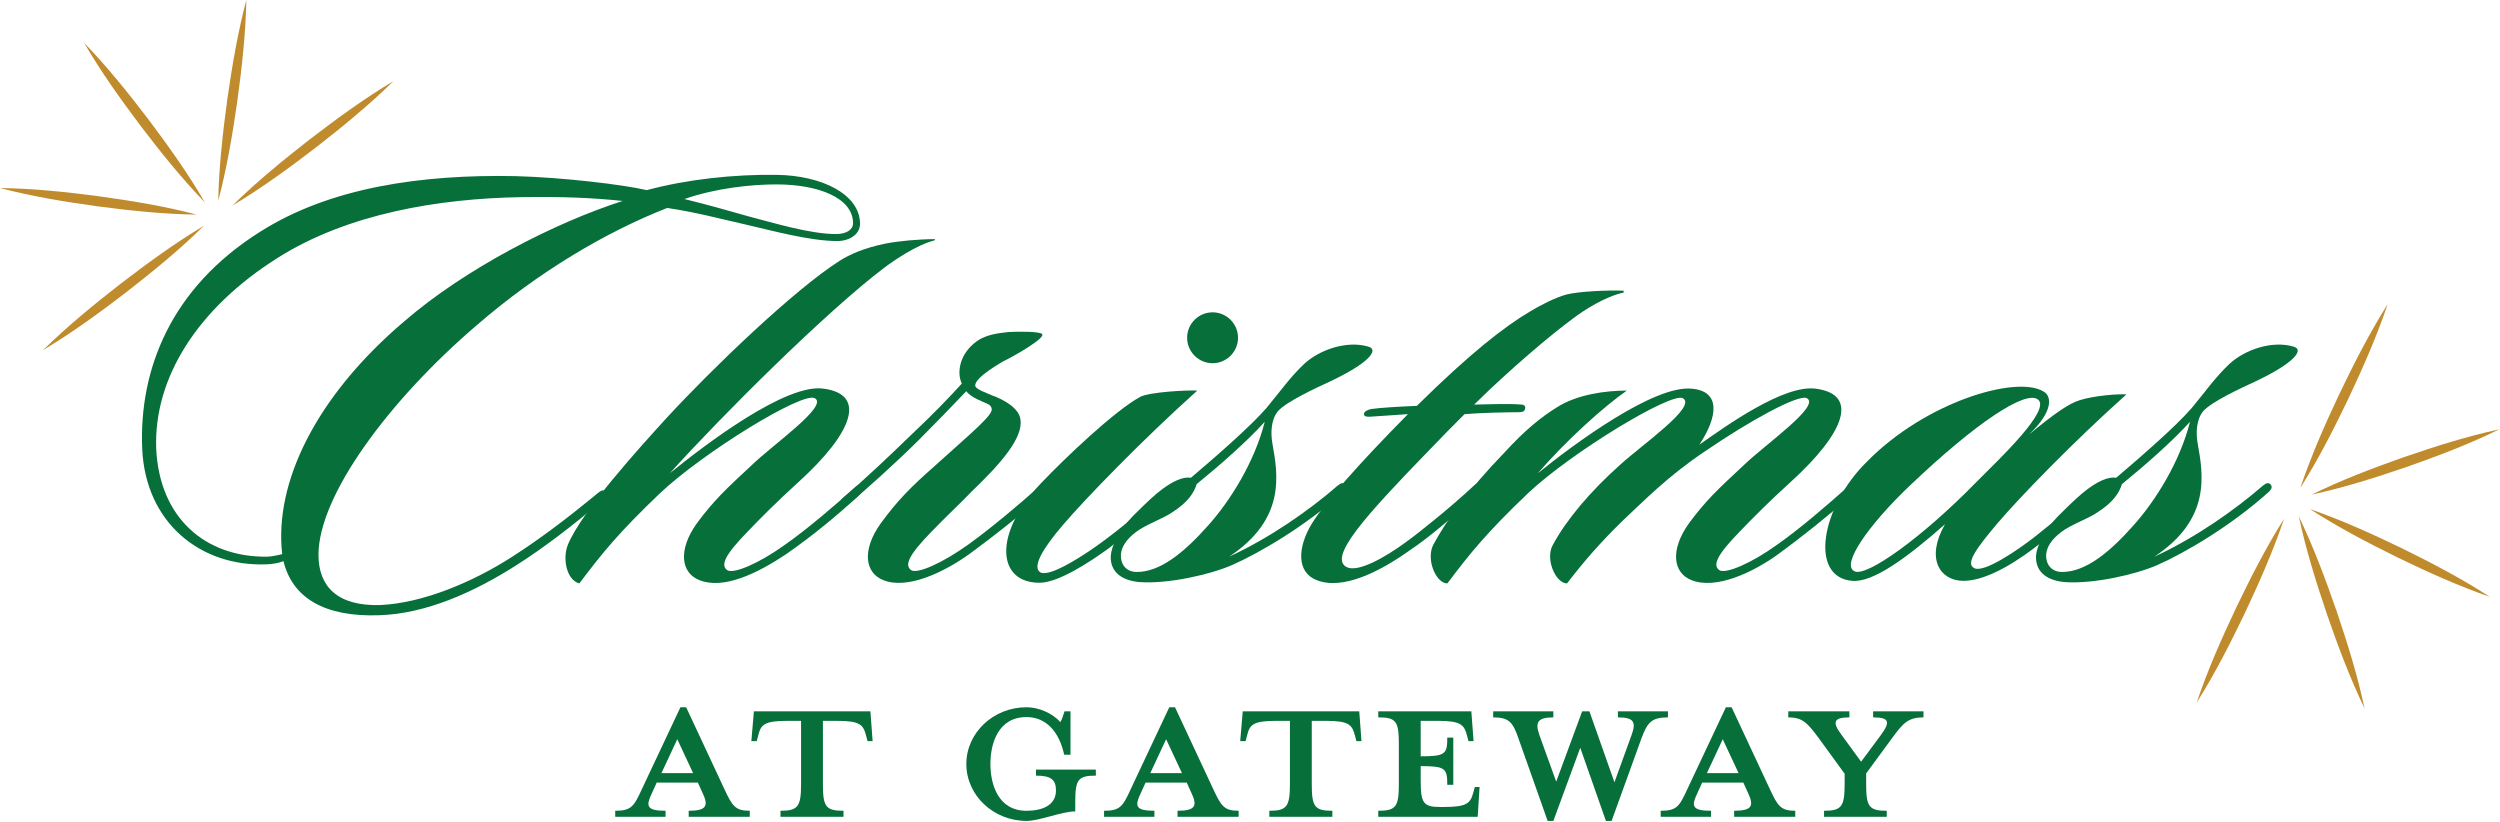 <svg width="3311" height="1088" viewBox="0 0 3311 1088" fill="none" xmlns="http://www.w3.org/2000/svg">
<g clip-path="url(#clip0_2002_23)">
<path d="M56.95 463.75C89.14 432.12 123.94 403.69 159.45 376.02C195.16 348.61 231.44 322.09 270.18 298.93C238.01 330.58 203.2 359.01 167.68 386.66C131.96 414.05 95.67 440.57 56.95 463.75Z" fill="#C08B2C"/>
<path d="M307.85 272.24C340.04 240.61 374.84 212.18 410.35 184.51C446.06 157.1 482.34 130.58 521.08 107.42C488.91 139.07 454.1 167.5 418.58 195.15C382.86 222.54 346.57 249.06 307.85 272.24Z" fill="#C08B2C"/>
<path d="M271.36 268.08C240.54 236.2 212.94 201.73 186.11 166.56C159.54 131.2 133.87 95.27 111.58 56.93C142.42 88.8 170.02 123.26 196.83 158.45C223.38 193.83 249.05 229.75 271.36 268.08Z" fill="#C08B2C"/>
<path d="M289.02 266.06C289.93 221.08 294.94 176.56 300.98 132.1C307.35 87.68 314.75 43.49 326.26 0C325.38 44.98 320.37 89.5 314.3 133.96C307.91 178.38 300.5 222.56 289.02 266.06Z" fill="#C08B2C"/>
<path d="M260.59 284.22C216.55 283.66 172.95 278.99 129.4 273.29C85.89 267.26 42.61 260.2 0.01 249.03C44.05 249.56 87.65 254.23 131.2 259.96C174.71 266.01 217.98 273.08 260.59 284.22Z" fill="#C08B2C"/>
<path d="M3162.22 402.83C3147.81 445.59 3129.62 486.69 3110.45 527.42C3090.99 568.02 3070.62 608.07 3046.53 646.24C3060.92 603.47 3079.11 562.37 3098.3 521.65C3117.78 481.07 3138.16 441.01 3162.21 402.83H3162.22Z" fill="#C08B2C"/>
<path d="M3025 687.08C3010.59 729.84 2992.39 770.94 2973.23 811.67C2953.77 852.26 2933.4 892.32 2909.31 930.49C2923.7 887.72 2941.89 846.62 2961.08 805.9C2980.56 765.32 3000.94 725.26 3025 687.08Z" fill="#C08B2C"/>
<path d="M3059.43 674.29C3101.34 688.8 3141.54 707.06 3181.37 726.3C3221.06 745.83 3260.2 766.27 3297.41 790.4C3255.49 775.92 3215.29 757.65 3175.47 738.39C3135.79 718.84 3096.66 698.4 3059.43 674.29Z" fill="#C08B2C"/>
<path d="M3044.59 684.08C3064.11 724.61 3079.77 766.58 3094.48 808.98C3108.88 851.48 3122.25 894.24 3131.65 938.24C3112.1 897.72 3096.44 855.75 3081.76 813.34C3067.38 770.83 3054.02 728.07 3044.59 684.08Z" fill="#C08B2C"/>
<path d="M3061.74 655.02C3101.27 635.61 3142.28 620.07 3183.7 605.46C3225.24 591.17 3267.03 577.9 3310.08 568.6C3270.56 588.03 3229.55 603.58 3188.12 618.16C3146.57 632.43 3104.78 645.69 3061.74 655.02Z" fill="#C08B2C"/>
<path d="M1108.69 319.23C1073.29 319.23 1023.57 305.74 987.32 297.32C956.98 290.58 923.27 281.31 883.65 275.41C801.9 307.44 712.56 360.53 631.65 430.49C515.34 529.94 421.79 656.37 421.79 734.75C421.79 776.89 447.07 803.02 503.54 801.33C560.01 798.8 625.75 770.99 677.16 738.12C716.77 712.84 753.86 684.18 786.73 657.21C791.79 653 797.69 647.1 801.06 650.47C805.27 654.68 799.37 661.43 793.47 666.48C761.44 693.45 721.83 724.63 683.06 749.08C627.43 784.48 563.38 813.13 501.85 814.82C430.21 817.35 387.23 792.06 375.43 743.18C369.53 745.71 359.42 747.39 352.67 747.39C265.86 750.76 192.53 692.61 188.32 594C184.11 490.33 225.4 381.61 345.08 306.6C436.95 248.45 557.47 230.75 683.05 233.27C744.58 234.96 823.8 244.23 856.67 251.81C909.77 237.48 972.14 230.74 1028.61 231.58C1089.29 232.42 1139.02 257.71 1139.02 296.48C1139.02 309.97 1125.54 319.24 1108.68 319.24L1108.69 319.23ZM691.5 261.08C581.09 262.77 459.72 282.99 367.01 341.99C261.66 408.57 203.5 500.44 206.87 593.99C211.08 686.7 272.61 738.11 353.52 737.27C358.58 737.27 367 735.58 373.75 733.9C362.79 639.5 418.42 524.88 535.57 425.43C616.48 355.48 735.32 294.79 824.66 266.14C785.05 261.93 742.91 260.24 691.49 261.08H691.5ZM1028.63 244.22C994.07 244.22 947.72 249.28 906.42 263.61C934.23 270.35 967.1 279.62 990.7 286.37C1026.1 295.64 1073.3 309.97 1107.01 309.97C1121.34 309.97 1129.77 304.07 1129.77 295.64C1129.77 261.93 1083.42 244.23 1028.63 244.23V244.22Z" fill="#066F3A"/>
<path d="M883.65 552.69C944.33 486.95 1051.37 384.13 1112.05 345.36C1125.54 336.93 1144.08 328.5 1172.73 322.6C1189.59 319.23 1217.4 316.7 1238.47 316.7L1237.63 318.39C1214.03 324.29 1184.53 344.52 1171.05 354.63C1095.2 411.94 957.82 548.48 887.02 626.86C936.75 586.4 1042.1 507.18 1090.98 514.77C1147.45 522.35 1130.59 572.08 1057.27 638.66C1030.3 663.1 1007.54 685.86 989.84 704.4C959.5 735.58 954.44 748.23 962.87 754.97C971.3 760.87 1005.85 745.7 1038.72 722.1C1069.06 701.03 1106.99 668.16 1130.59 647.09C1135.65 642.03 1138.18 641.19 1140.7 645.4C1144.07 649.61 1139.86 653.83 1135.64 658.04C1110.36 680.8 1080.01 706.92 1041.24 733.89C1003.31 759.17 958.64 781.09 926.62 768.45C902.18 759.18 897.12 728.84 923.25 692.6C945.16 663.1 961.18 647.93 995.73 615.9C1023.54 588.93 1097.71 537.52 1079.17 527.4C1063.16 518.13 931.68 599.04 874.37 652.98C820.43 704.39 797.67 732.21 767.33 772.66C750.47 768.45 744.57 739.79 752.16 721.25C770.7 676.58 848.24 591.46 883.64 552.69H883.65Z" fill="#066F3A"/>
<path d="M1112.89 669C1111.2 666.47 1113.73 661.41 1117.95 658.04C1146.61 633.6 1179.48 602.41 1208.13 574.6C1235.94 548.47 1254.48 529.09 1273.87 508.02C1267.13 494.53 1270.5 470.94 1289.88 454.92C1303.36 443.12 1321.06 441.43 1335.39 439.75C1348.88 438.91 1376.69 438.91 1380.06 442.28C1385.96 447.34 1341.29 472.62 1328.65 478.52C1310.11 489.48 1291.57 502.12 1291.57 510.55C1291.57 515.61 1307.58 520.66 1312.64 523.19C1332.03 529.93 1349.72 541.73 1351.41 555.22C1355.62 579.66 1325.28 614.22 1286.51 651.3C1276.4 662.26 1251.11 685.86 1233.41 704.4C1203.07 735.58 1198.01 748.23 1206.44 754.97C1214.87 760.87 1249.42 744.86 1282.29 721.26C1311.79 700.19 1350.56 667.32 1373.31 647.09C1377.52 643.72 1380.05 641.19 1383.42 645.4C1387.63 649.61 1383.42 653.83 1379.21 657.2C1356.45 678.27 1316 710.3 1284.81 733.05C1251.1 757.49 1202.21 781.09 1170.19 768.45C1145.75 759.18 1140.69 728.84 1166.82 692.6C1188.73 663.1 1203.9 647.09 1239.3 615.9C1289.87 570.39 1314.31 550.16 1313.47 541.73C1312.63 534.99 1306.73 534.99 1294.93 529.09C1287.34 525.72 1282.29 521.5 1279.76 518.13C1260.38 538.36 1239.3 560.27 1217.39 582.18C1188.73 610.84 1144.06 651.29 1122.15 668.99C1120.46 670.68 1114.56 673.2 1112.88 668.99L1112.89 669Z" fill="#066F3A"/>
<path d="M1407.87 695.13C1381.74 725.47 1365.73 751.6 1378.37 758.34C1391.85 764.24 1438.21 733.9 1461.81 716.2C1490.47 695.13 1532.61 658.89 1550.31 642.87C1553.68 640.34 1557.9 636.13 1562.11 640.34C1565.48 643.71 1562.95 647.08 1558.74 650.45C1535.98 670.68 1487.1 711.98 1469.4 725.46C1441.59 745.69 1401.13 771.81 1376.69 771.81C1320.22 771.81 1315.16 706.91 1378.38 640.33C1411.25 605.77 1476.15 544.25 1509.86 525.71C1522.5 518.97 1574.76 516.44 1585.71 517.28C1513.23 582.18 1437.37 660.56 1407.88 695.11L1407.87 695.13ZM1605.93 481.05C1587.39 481.05 1572.22 465.88 1572.22 447.34C1572.22 428.8 1587.39 413.63 1605.93 413.63C1624.47 413.63 1639.64 428.8 1639.64 447.34C1639.64 465.88 1624.47 481.05 1605.93 481.05Z" fill="#066F3A"/>
<path d="M1762.69 504.65C1740.78 514.76 1704.54 531.62 1692.74 544.26C1683.47 555.22 1682.63 572.92 1685.15 587.24C1692.74 629.38 1702.85 687.54 1627.84 737.26C1682.62 711.98 1734.04 675.73 1771.96 642.86C1776.17 639.49 1779.55 638.65 1782.07 642.02C1784.6 645.39 1782.07 648.76 1779.54 651.29C1728.97 696.8 1668.29 732.2 1632.05 748.21C1603.39 760.85 1547.77 773.49 1509.84 770.97C1487.93 769.28 1470.23 759.17 1471.07 736.41C1471.91 722.93 1482.03 702.7 1499.73 684.16C1506.47 677.42 1521.64 662.25 1531.76 653.82C1552.83 636.12 1568 631.06 1577.27 632.75C1610.98 604.09 1656.5 564.48 1677.57 540.04C1697.8 515.6 1707.91 500.43 1727.3 481.89C1748.37 462.51 1784.61 450.71 1812.42 459.13C1826.75 463.34 1812.42 481.04 1762.69 504.64V504.65ZM1584.86 641.19C1581.49 652.15 1573.9 664.79 1552.83 678.27C1542.72 685.86 1516.59 695.13 1504.79 704.4C1491.3 714.51 1485.41 724.63 1484.56 733.9C1483.72 748.23 1492.15 757.5 1505.63 757.5C1535.97 757.5 1567.16 733.06 1600.03 695.97C1629.53 663.1 1661.56 611.69 1675.04 558.59C1652.28 583.87 1616.89 615.06 1584.86 641.19Z" fill="#066F3A"/>
<path d="M2150.38 387.5C2125.94 392.56 2097.28 411.1 2082.95 422.06C2054.29 443.13 2001.2 487.8 1952.31 535.84C1963.27 535.84 1996.98 534.15 2015.52 535.84C2016.36 535.84 2021.42 536.68 2019.73 541.74C2018.89 545.95 2013.83 545.95 2010.46 545.95C1995.29 545.95 1959.05 546.79 1939.66 548.48C1924.49 563.65 1909.32 578.82 1894.15 594.83C1806.5 685.01 1760.14 737.27 1782.9 750.75C1797.23 759.18 1833.47 738.95 1862.13 717.88C1883.2 702.71 1925.34 668.15 1951.47 643.71C1954.84 640.34 1961.58 636.97 1964.11 640.34C1967.48 645.4 1963.27 649.61 1958.21 653.83C1927.03 681.64 1897.53 708.61 1864.66 730.53C1827.58 756.66 1778.69 781.94 1744.14 768.46C1717.17 758.35 1718.01 725.48 1737.4 693.45C1755.94 663.95 1798.08 615.91 1864.67 548.49C1850.34 549.33 1826.74 551.02 1814.94 551.86C1812.41 551.86 1805.67 552.7 1806.51 547.65C1807.35 544.28 1812.41 542.59 1815.78 541.75C1825.89 540.06 1855.39 538.38 1876.46 537.54C1946.41 468.43 1992.77 432.19 2027.32 411.96C2039.96 404.37 2059.35 394.26 2074.52 390.05C2091.38 385.84 2129.3 384.15 2150.37 384.99V387.52L2150.38 387.5Z" fill="#066F3A"/>
<path d="M2036.59 626.86C2085.47 587.25 2190.83 509.71 2240.55 514.77C2279.32 518.14 2275.11 551.85 2250.66 588.94C2285.22 564.5 2362.76 508.87 2404.9 514.77C2462.21 522.35 2443.67 572.92 2371.19 638.66C2344.22 663.1 2321.46 685.86 2303.76 704.4C2273.42 735.58 2268.36 748.23 2276.79 754.97C2285.22 760.87 2319.77 745.7 2352.64 722.1C2382.98 701.03 2420.91 668.16 2444.51 647.09C2447.04 644.56 2451.25 641.19 2454.62 645.4C2457.99 649.61 2453.78 653.83 2449.56 658.04C2424.28 680.8 2386.35 711.14 2355.16 733.89C2321.45 758.33 2272.56 781.09 2240.54 768.45C2216.1 759.18 2211.04 728.84 2237.17 692.6C2259.08 663.1 2275.1 647.93 2309.65 615.9C2337.46 588.93 2411.63 537.52 2393.09 527.4C2382.13 521.5 2316.39 557.74 2257.4 598.2C2209.36 630.23 2175.65 664.78 2150.36 688.38C2119.18 718.72 2098.11 743.16 2075.35 772.66C2060.18 772.66 2045.85 739.79 2056.81 721.25C2074.51 688.38 2106.54 650.45 2145.31 615.9C2174.81 588.93 2248.13 538.36 2228.75 527.4C2213.58 518.97 2081.26 599.04 2023.95 652.98C1970.01 704.39 1947.25 732.21 1916.91 772.66C1901.74 772.66 1888.25 740.63 1898.37 721.25C1916.07 688.38 1944.72 648.77 1992.77 599.04C2019.74 569.54 2040.81 552.69 2061.04 540.04C2088.01 522.34 2126.78 517.28 2154.59 517.28C2124.25 538.35 2074.52 583.02 2036.6 626.85L2036.59 626.86Z" fill="#066F3A"/>
<path d="M2645.09 693.44C2618.96 724.62 2602.11 746.54 2614.75 752.44C2627.39 759.18 2672.06 728.84 2695.66 710.3C2722.63 689.23 2754.66 661.42 2774.88 642.87C2779.94 638.66 2782.46 636.97 2785.84 641.18C2789.21 644.55 2785.84 649.61 2781.63 652.14C2758.03 673.21 2724.32 701.87 2703.25 718.72C2677.97 738.95 2634.14 769.29 2600.43 769.29C2569.25 769.29 2549.86 739.79 2575.99 694.28C2526.26 738.11 2480.75 771.82 2452.94 769.29C2395.63 764.23 2411.64 671.52 2472.32 611.68C2549.86 532.45 2669.54 497.06 2705.78 518.13C2717.58 524.03 2720.11 544.26 2687.24 575.44C2720.95 547.63 2740.34 534.14 2754.67 529.93C2773.21 524.03 2805.24 521.5 2816.2 522.34C2743.72 587.24 2674.61 658.88 2645.11 693.43L2645.09 693.44ZM2528.78 643.72C2476.53 693.45 2436.91 748.23 2456.3 756.66C2472.31 764.25 2545.64 711.99 2617.28 638.67C2650.15 605.8 2716.73 542.59 2699.03 529.1C2683.02 516.46 2618.12 558.6 2528.78 643.72Z" fill="#066F3A"/>
<path d="M2988.11 504.65C2966.2 514.76 2929.95 531.62 2918.16 544.26C2908.89 555.22 2908.05 572.92 2910.57 587.24C2918.16 629.38 2928.27 687.54 2853.26 737.26C2908.04 711.98 2959.46 675.73 2997.38 642.86C3001.59 639.49 3004.97 638.65 3007.49 642.02C3010.02 645.39 3007.49 648.76 3004.96 651.29C2954.39 696.8 2893.71 732.2 2857.47 748.21C2828.81 760.85 2773.19 773.49 2735.26 770.97C2713.35 769.28 2695.65 759.17 2696.49 736.41C2697.33 722.93 2707.45 702.7 2725.15 684.16C2731.89 677.42 2747.06 662.25 2757.18 653.82C2778.25 636.12 2793.42 631.06 2802.69 632.75C2836.4 604.09 2881.92 564.48 2902.99 540.04C2923.22 515.6 2933.33 500.43 2952.72 481.89C2973.79 462.51 3010.03 450.71 3037.84 459.13C3052.17 463.34 3037.84 481.04 2988.11 504.64V504.65ZM2810.28 641.19C2806.91 652.15 2799.32 664.79 2778.25 678.27C2768.14 685.86 2742.01 695.13 2730.21 704.4C2716.73 714.51 2710.83 724.63 2709.98 733.9C2709.14 748.23 2717.57 757.5 2731.05 757.5C2761.39 757.5 2792.58 733.06 2825.45 695.97C2854.95 663.1 2886.98 611.69 2900.46 558.59C2877.7 583.87 2842.31 615.06 2810.28 641.19Z" fill="#066F3A"/>
<path d="M863.44 1050.31C855.47 1067.08 855.47 1073.79 881.47 1073.79V1081.76H814.8V1073.79C835.77 1073.79 839.54 1068.34 850.02 1045.28L901.18 936.67H908.73L959.47 1045.28C969.95 1067.92 974.15 1073.79 993.02 1073.79V1081.76H912.09V1073.79C935.99 1073.79 938.51 1067.08 930.54 1050.31L924.25 1036.47H869.74L863.45 1050.31H863.44ZM896.99 979.03L876.02 1023.9H917.95L896.98 979.03H896.99Z" fill="#066F3A"/>
<path d="M1042.49 954.71C1012.3 954.71 1007.69 959.74 1004.33 973.58L1002.23 981.55H995.1L998.45 942.13H1152.76L1155.7 981.55H1148.99L1146.89 973.58C1143.12 959.74 1138.92 954.71 1108.73 954.71H1089.86V1038.58C1089.86 1068.35 1093.63 1073.8 1117.12 1073.8V1081.77H1033.67V1073.8C1056.73 1073.8 1060.93 1068.35 1060.93 1038.58V954.71H1042.48H1042.49Z" fill="#066F3A"/>
<path d="M1279.83 1011.74C1279.83 970.65 1315.47 936.68 1359.5 936.68C1375.85 936.68 1393.88 944.65 1404.37 956.39C1406.47 953.04 1408.14 947.16 1409.82 942.13H1417.79V999.58H1409.4C1402.69 968.55 1385.08 949.68 1359.5 949.68C1321.76 949.68 1311.7 984.9 1311.7 1011.74C1311.7 1038.58 1321.76 1073.8 1359.5 1073.8C1380.89 1073.8 1398.5 1066.25 1398.5 1046.96C1398.5 1032.7 1392.21 1027.25 1372.08 1027.25V1019.28H1451.33V1027.25C1427.85 1027.25 1424.07 1032.28 1424.07 1062.05V1074.63C1406.04 1074.63 1377.11 1087.21 1359.49 1087.21C1315.46 1087.21 1279.82 1053.24 1279.82 1011.73L1279.83 1011.74Z" fill="#066F3A"/>
<path d="M1510.88 1050.31C1502.91 1067.08 1502.91 1073.79 1528.91 1073.79V1081.76H1462.24V1073.79C1483.21 1073.79 1486.98 1068.34 1497.46 1045.28L1548.62 936.67H1556.17L1606.91 1045.28C1617.39 1067.92 1621.59 1073.79 1640.46 1073.79V1081.76H1559.53V1073.79C1583.43 1073.79 1585.95 1067.08 1577.98 1050.31L1571.69 1036.47H1517.18L1510.89 1050.31H1510.88ZM1544.42 979.03L1523.45 1023.9H1565.38L1544.41 979.03H1544.42Z" fill="#066F3A"/>
<path d="M1689.93 954.71C1659.74 954.71 1655.13 959.74 1651.77 973.58L1649.67 981.55H1642.54L1645.89 942.13H1800.2L1803.14 981.55H1796.43L1794.33 973.58C1790.56 959.74 1786.36 954.71 1756.17 954.71H1737.3V1038.58C1737.3 1068.35 1741.07 1073.8 1764.56 1073.8V1081.77H1681.11V1073.8C1704.17 1073.8 1708.37 1068.35 1708.37 1038.58V954.71H1689.92H1689.93Z" fill="#066F3A"/>
<path d="M1951.59 981.54H1944.88L1942.78 973.57C1939.01 959.73 1934.39 954.7 1904.62 954.7H1881.56V1001.66C1914.27 1001.66 1916.78 998.72 1916.78 976.92H1924.75V1039.4H1916.78C1916.78 1017.59 1914.26 1014.66 1881.56 1014.66V1033.95C1881.56 1063.72 1885.33 1068.75 1907.14 1068.75H1913.01C1942.78 1068.75 1947.39 1063.72 1951.17 1049.88L1953.27 1042.33H1959.56L1957.04 1081.75H1825.37V1073.78C1848.85 1073.78 1852.63 1068.33 1852.63 1038.56V984.89C1852.63 955.12 1848.86 950.09 1825.37 950.09V942.12H1948.65L1951.58 981.54H1951.59Z" fill="#066F3A"/>
<path d="M2173.83 978.19L2134.41 1087.21H2126.86L2092.9 990.35L2057.26 1087.21H2049.71L2011.13 978.19C2003.58 956.38 1998.55 950.1 1977.58 950.1V942.13H2057.25V950.1C2037.12 950.1 2032.51 955.97 2038.8 973.58L2061.02 1035.22L2095.4 942.13H2105.04L2138.17 1036.06L2160.81 973.58C2167.1 956.39 2164.16 950.1 2142.78 950.1V942.13H2209.03V950.1C2187.23 950.1 2181.77 956.81 2173.81 978.19H2173.83Z" fill="#066F3A"/>
<path d="M2248.05 1050.31C2240.08 1067.08 2240.08 1073.79 2266.08 1073.79V1081.76H2199.41V1073.79C2220.38 1073.79 2224.15 1068.34 2234.63 1045.28L2285.79 936.67H2293.34L2344.08 1045.28C2354.56 1067.92 2358.76 1073.79 2377.63 1073.79V1081.76H2296.7V1073.79C2320.6 1073.79 2323.12 1067.08 2315.15 1050.31L2308.86 1036.47H2254.35L2248.06 1050.31H2248.05ZM2281.6 979.03L2260.63 1023.9H2302.56L2281.59 979.03H2281.6Z" fill="#066F3A"/>
<path d="M2505.1 978.61L2471.55 1024.32V1038.58C2471.55 1068.35 2475.32 1073.8 2498.81 1073.8V1081.77H2415.78V1073.8C2438.84 1073.8 2443.04 1068.35 2443.04 1038.58V1024.74L2409.49 978.61C2393.56 956.8 2386.85 950.1 2368.4 950.1V942.13H2449.33V950.1C2428.36 950.1 2426.27 956.39 2438.85 973.16L2464.85 1008.8L2491.27 973.16C2503.85 955.97 2502.17 950.1 2480.79 950.1V942.13H2547.46V950.1C2527.33 950.1 2520.62 957.23 2505.11 978.61H2505.1Z" fill="#066F3A"/>
</g>
<defs>
<clipPath id="clip0_2002_23">
<rect width="3310.09" height="1087.21" fill="white"/>
</clipPath>
</defs>
</svg>
